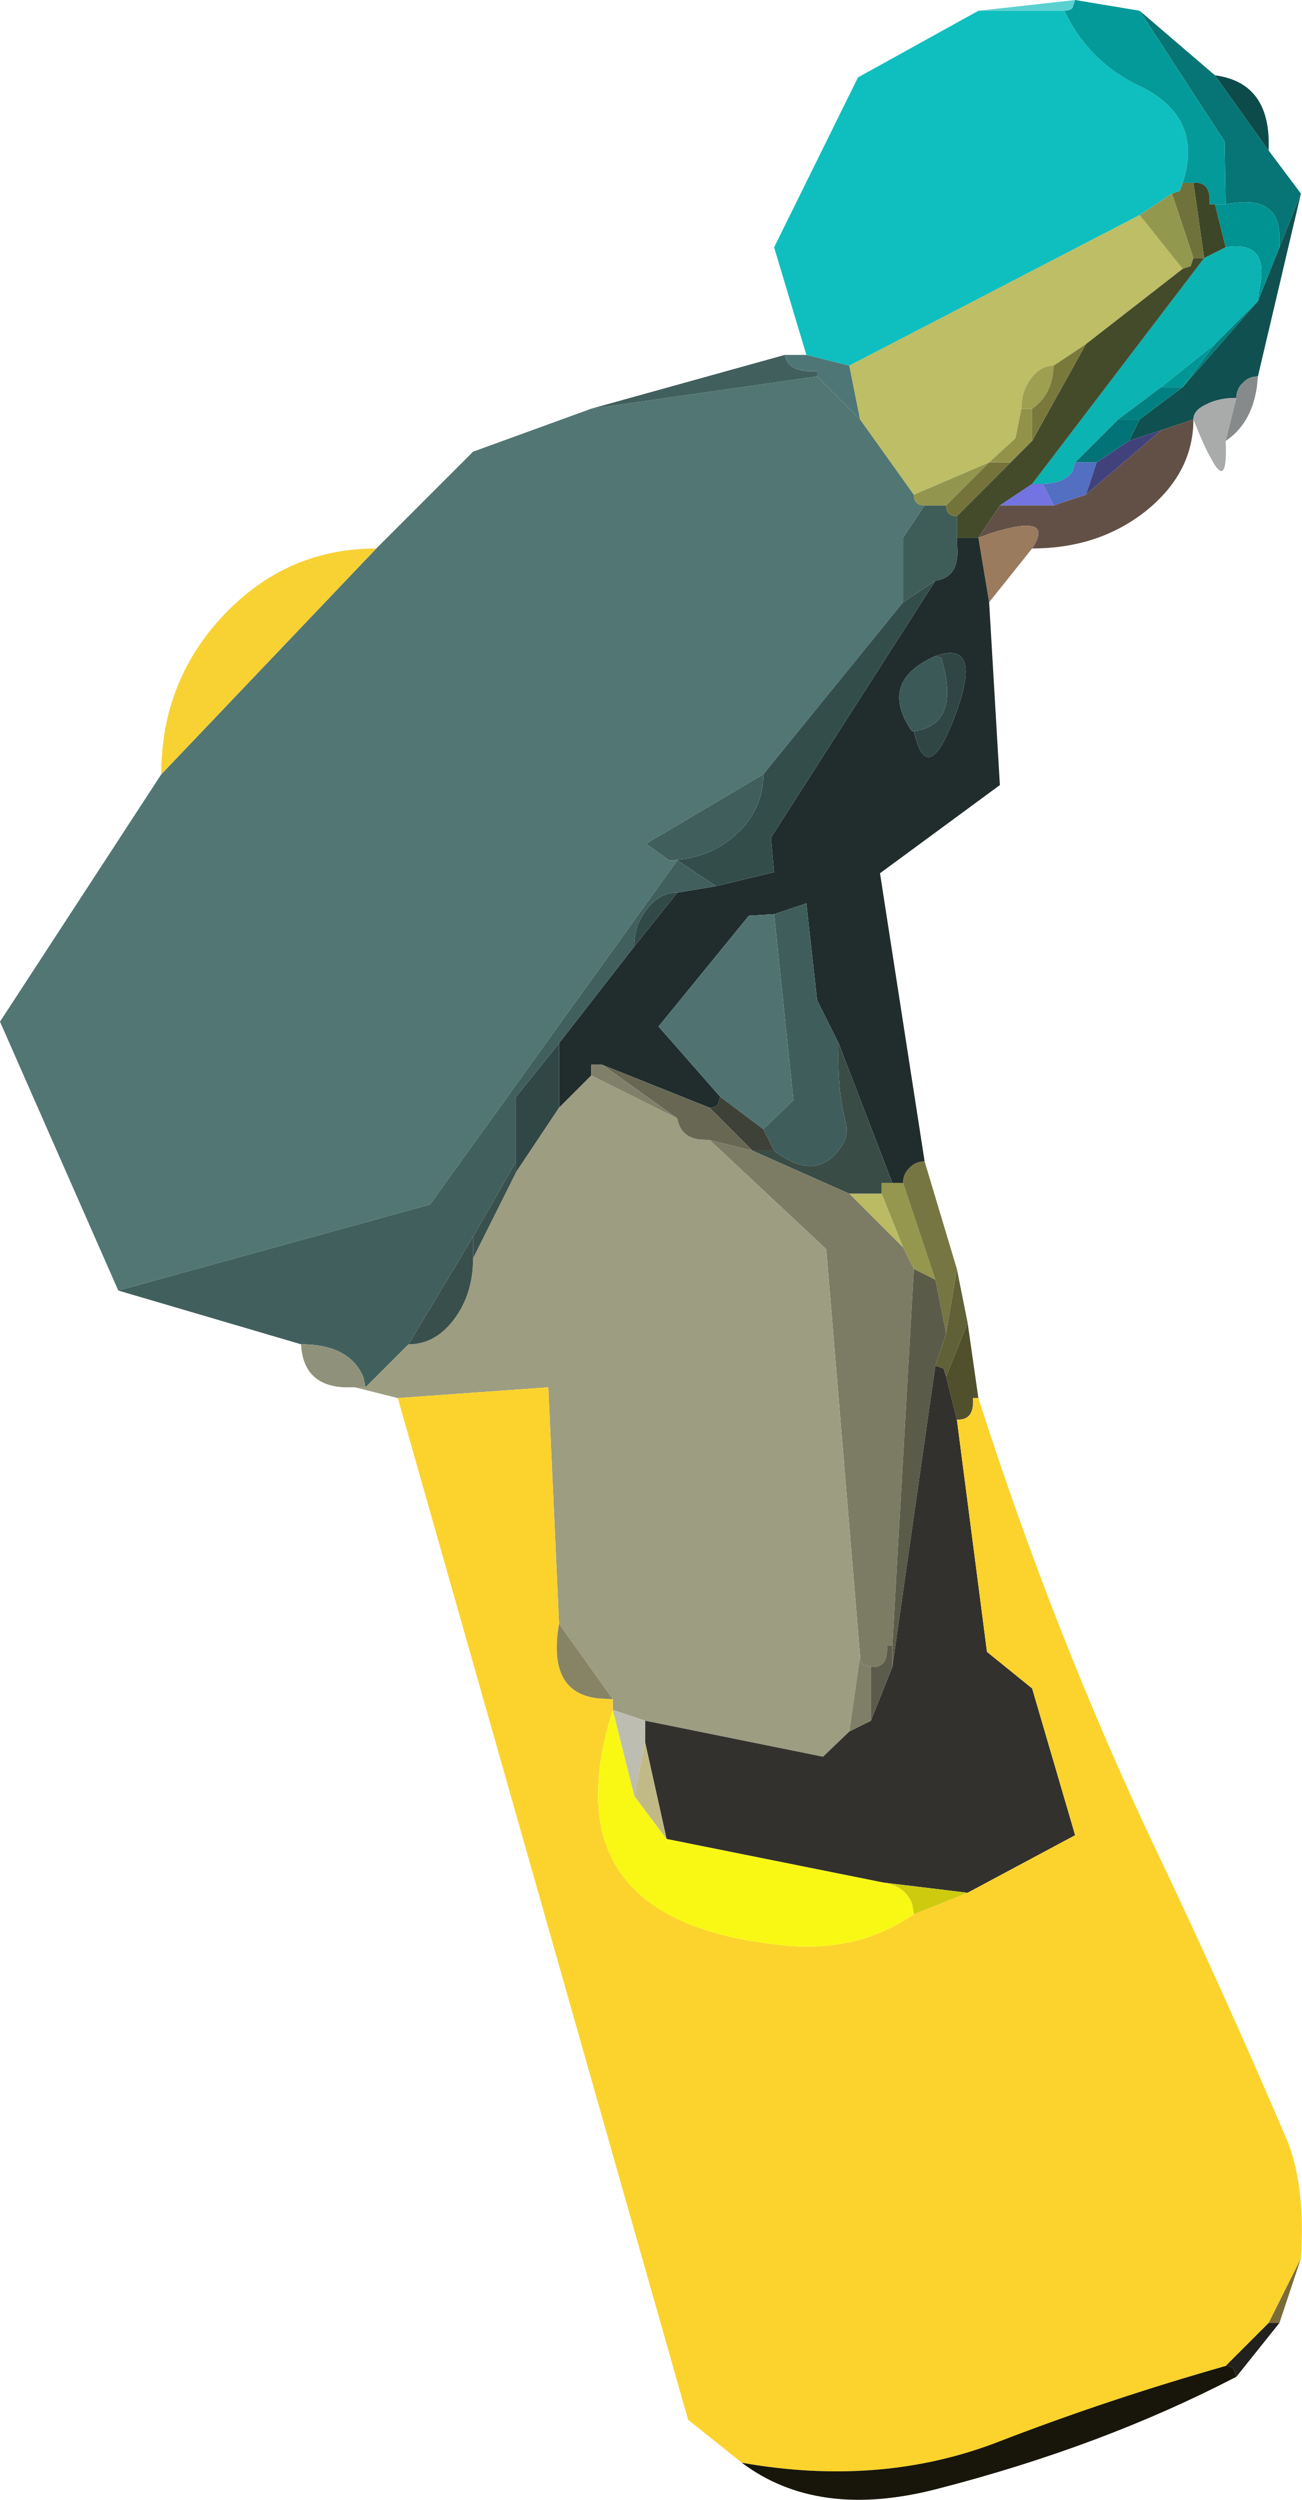 <?xml version="1.0" encoding="UTF-8" standalone="no"?>
<svg xmlns:xlink="http://www.w3.org/1999/xlink" height="232.45px" width="121.1px" xmlns="http://www.w3.org/2000/svg">
  <g transform="matrix(1.0, 0.0, 0.0, 1.0, 52.0, 148.0)">
    <path d="M47.0 -147.0 L39.0 -147.0 48.0 -148.0 47.75 -147.25 Q47.5 -147.0 47.0 -147.0" fill="#5bd0d0" fill-rule="evenodd" stroke="none"/>
    <path d="M23.0 -115.0 L20.0 -125.0 27.8 -140.8 39.0 -147.0 47.0 -147.0 Q49.25 -142.25 54.0 -140.0 60.0 -137.1 58.0 -131.0 L57.75 -130.25 57.0 -130.0 54.0 -128.0 27.0 -114.0 23.0 -115.0" fill="#0fbfbf" fill-rule="evenodd" stroke="none"/>
    <path d="M-41.0 -28.0 L-52.0 -53.0 -37.0 -76.0 -17.0 -97.0 -8.0 -106.0 3.0 -110.0 24.0 -113.0 28.0 -109.0 33.0 -102.0 Q33.0 -101.5 33.25 -101.25 33.5 -101.0 34.0 -101.0 L32.0 -98.0 32.0 -92.0 19.0 -76.0 8.1 -69.55 10.25 -68.0 11.0 -68.0 -12.0 -36.0 -41.0 -28.0" fill="#527673" fill-rule="evenodd" stroke="none"/>
    <path d="M3.0 -110.0 L21.0 -115.0 Q21.3 -113.3 24.0 -113.5 L24.0 -113.0 3.0 -110.0" fill="#415f5d" fill-rule="evenodd" stroke="none"/>
    <path d="M23.0 -115.0 L27.0 -114.0 28.0 -109.0 24.0 -113.0 24.0 -113.5 Q21.3 -113.3 21.0 -115.0 L23.0 -115.0" fill="#4e7676" fill-rule="evenodd" stroke="none"/>
    <path d="M27.0 -114.0 L54.0 -128.0 58.0 -123.0 49.0 -116.0 46.0 -114.0 Q44.75 -114.0 43.9 -112.8 43.0 -111.65 43.0 -110.0 L42.45 -107.25 40.0 -105.0 33.0 -102.0 28.0 -109.0 27.0 -114.0" fill="#bdbe65" fill-rule="evenodd" stroke="none"/>
    <path d="M36.0 -101.0 Q36.0 -100.5 36.25 -100.25 36.5 -100.0 37.0 -100.0 L37.0 -98.0 37.05 -97.0 Q37.2 -94.3 35.0 -94.0 L32.0 -92.0 32.0 -98.0 34.0 -101.0 36.0 -101.0" fill="#3e5c58" fill-rule="evenodd" stroke="none"/>
    <path d="M40.0 -105.0 L36.0 -101.0 34.0 -101.0 Q33.5 -101.0 33.25 -101.25 33.0 -101.5 33.0 -102.0 L40.0 -105.0" fill="#92954e" fill-rule="evenodd" stroke="none"/>
    <path d="M37.0 -100.0 Q36.5 -100.0 36.25 -100.25 36.0 -100.5 36.0 -101.0 L40.0 -105.0 42.0 -105.0 37.0 -100.0" fill="#74743a" fill-rule="evenodd" stroke="none"/>
    <path d="M42.0 -105.0 L40.0 -105.0 42.45 -107.25 43.0 -110.0 44.0 -110.0 44.0 -107.0 42.0 -105.0" fill="#929249" fill-rule="evenodd" stroke="none"/>
    <path d="M54.0 -147.0 L61.0 -141.0 66.0 -134.0 69.0 -130.0 67.0 -125.0 67.0 -126.0 Q67.0 -130.0 62.0 -129.0 L61.9 -134.85 54.0 -147.0" fill="#077575" fill-rule="evenodd" stroke="none"/>
    <path d="M69.0 -130.0 L65.0 -113.0 Q64.15 -113.0 63.6 -112.4 63.0 -111.85 63.0 -111.0 61.35 -111.0 60.2 -110.4 59.0 -109.85 59.0 -109.0 L56.0 -108.0 53.0 -107.0 54.0 -109.0 58.0 -112.0 65.0 -120.0 67.0 -125.0 69.0 -130.0" fill="#115050" fill-rule="evenodd" stroke="none"/>
    <path d="M61.0 -141.0 Q65.85 -140.35 66.0 -135.0 L66.0 -134.0 61.0 -141.0" fill="#0d4b4b" fill-rule="evenodd" stroke="none"/>
    <path d="M58.0 -131.0 Q60.0 -137.1 54.0 -140.0 49.25 -142.25 47.0 -147.0 47.5 -147.0 47.75 -147.25 L48.0 -148.0 54.0 -147.0 61.9 -134.85 62.0 -129.0 61.0 -129.0 60.5 -129.0 Q60.65 -131.15 59.0 -131.0 L58.0 -131.0" fill="#049a9a" fill-rule="evenodd" stroke="none"/>
    <path d="M61.0 -129.0 L62.0 -129.0 Q67.0 -130.0 67.0 -126.0 L67.0 -125.0 65.0 -120.0 65.1 -120.95 Q66.2 -125.7 62.0 -125.0 L61.0 -129.0" fill="#009392" fill-rule="evenodd" stroke="none"/>
    <path d="M61.0 -129.0 L62.0 -125.0 60.0 -124.0 59.0 -131.0 Q60.65 -131.15 60.5 -129.0 L61.0 -129.0" fill="#3d4627" fill-rule="evenodd" stroke="none"/>
    <path d="M62.0 -125.0 Q66.2 -125.7 65.1 -120.95 L65.0 -120.0 61.0 -116.0 56.0 -112.0 52.0 -109.0 48.0 -105.0 47.75 -104.15 Q46.95 -103.05 45.0 -103.0 L44.0 -103.0 60.0 -124.0 62.0 -125.0" fill="#0bb3b2" fill-rule="evenodd" stroke="none"/>
    <path d="M57.0 -130.0 L57.75 -130.25 58.0 -131.0 59.0 -131.0 60.0 -124.0 59.0 -124.0 57.0 -130.0" fill="#6f723a" fill-rule="evenodd" stroke="none"/>
    <path d="M54.0 -128.0 L57.0 -130.0 59.0 -124.0 58.75 -123.25 58.0 -123.0 54.0 -128.0" fill="#93984f" fill-rule="evenodd" stroke="none"/>
    <path d="M37.0 -100.0 L42.0 -105.0 44.0 -107.0 49.0 -116.0 58.0 -123.0 58.75 -123.25 59.0 -124.0 60.0 -124.0 44.0 -103.0 41.0 -101.0 39.0 -98.0 37.0 -98.0 37.0 -100.0" fill="#444b2b" fill-rule="evenodd" stroke="none"/>
    <path d="M58.0 -112.0 L61.0 -116.0 65.0 -120.0 58.0 -112.0" fill="#007e7e" fill-rule="evenodd" stroke="none"/>
    <path d="M58.0 -112.0 L56.0 -112.0 61.0 -116.0 58.0 -112.0" fill="#009696" fill-rule="evenodd" stroke="none"/>
    <path d="M56.0 -112.0 L58.0 -112.0 54.0 -109.0 52.0 -109.0 56.0 -112.0" fill="#008080" fill-rule="evenodd" stroke="none"/>
    <path d="M43.0 -110.0 Q43.0 -111.65 43.9 -112.8 44.75 -114.0 46.0 -114.0 L45.9 -113.0 Q45.5 -111.0 44.0 -110.0 L43.0 -110.0" fill="#9f9f51" fill-rule="evenodd" stroke="none"/>
    <path d="M49.0 -116.0 L44.0 -107.0 44.0 -110.0 Q45.5 -111.0 45.9 -113.0 L46.0 -114.0 49.0 -116.0" fill="#79793c" fill-rule="evenodd" stroke="none"/>
    <path d="M41.0 -101.0 L44.0 -103.0 45.0 -103.0 46.0 -101.0 41.0 -101.0" fill="#7373e2" fill-rule="evenodd" stroke="none"/>
    <path d="M59.0 -109.0 Q59.0 -104.05 54.6 -100.5 50.2 -97.0 44.0 -97.0 46.2 -100.35 40.1 -98.4 L39.0 -98.0 41.0 -101.0 46.0 -101.0 49.0 -102.0 56.0 -108.0 59.0 -109.0" fill="#625046" fill-rule="evenodd" stroke="none"/>
    <path d="M52.0 -109.0 L54.0 -109.0 53.0 -107.0 50.0 -105.0 48.0 -105.0 52.0 -109.0" fill="#027477" fill-rule="evenodd" stroke="none"/>
    <path d="M46.0 -101.0 L45.0 -103.0 Q46.95 -103.05 47.75 -104.15 L48.0 -105.0 50.0 -105.0 49.0 -102.0 46.0 -101.0" fill="#536fc2" fill-rule="evenodd" stroke="none"/>
    <path d="M50.0 -105.0 L53.0 -107.0 56.0 -108.0 49.0 -102.0 50.0 -105.0" fill="#41427c" fill-rule="evenodd" stroke="none"/>
    <path d="M62.0 -107.0 Q62.2 -102.4 60.65 -105.35 60.0 -106.45 59.0 -109.0 59.0 -109.85 60.2 -110.4 61.35 -111.0 63.0 -111.0 L62.0 -107.0" fill="#a9aaaa" fill-rule="evenodd" stroke="none"/>
    <path d="M65.0 -113.0 L64.9 -112.0 Q64.4 -108.6 62.0 -107.0 L63.0 -111.0 Q63.0 -111.85 63.6 -112.4 64.15 -113.0 65.0 -113.0" fill="#878a8a" fill-rule="evenodd" stroke="none"/>
    <path d="M44.0 -97.0 L40.0 -92.0 39.0 -98.0 40.1 -98.4 Q46.2 -100.35 44.0 -97.0" fill="#9a7b5d" fill-rule="evenodd" stroke="none"/>
    <path d="M40.0 -92.0 L41.0 -75.0 29.85 -66.8 34.0 -40.0 Q33.15 -40.0 32.6 -39.4 32.0 -38.85 32.0 -38.0 L31.0 -38.0 26.0 -51.0 24.0 -55.0 23.0 -64.0 20.0 -63.0 17.65 -62.85 9.25 -52.55 15.0 -46.0 14.75 -45.25 Q14.5 -45.0 14.0 -45.0 L4.0 -49.0 3.0 -49.0 3.0 -48.0 0.0 -45.0 0.0 -51.0 7.0 -60.0 11.0 -65.0 14.6 -65.6 20.0 -66.9 19.7 -70.1 35.0 -94.0 Q37.2 -94.3 37.05 -97.0 L37.0 -98.0 39.0 -98.0 40.0 -92.0 M33.0 -80.0 Q34.2 -74.7 36.7 -81.1 39.6 -88.6 35.0 -87.0 29.7 -84.65 32.75 -80.1 32.8 -80.0 33.0 -80.0" fill="#202d2c" fill-rule="evenodd" stroke="none"/>
    <path d="M32.0 -92.0 L35.0 -94.0 19.7 -70.1 20.0 -66.9 14.6 -65.6 11.0 -68.0 10.25 -68.0 Q13.85 -68.1 16.4 -70.35 19.0 -72.7 19.0 -76.0 L32.0 -92.0" fill="#334d4b" fill-rule="evenodd" stroke="none"/>
    <path d="M35.0 -87.0 L35.55 -86.85 Q37.4 -80.6 33.0 -80.0 32.8 -80.0 32.75 -80.1 29.7 -84.65 35.0 -87.0" fill="#3b5957" fill-rule="evenodd" stroke="none"/>
    <path d="M33.0 -80.0 Q37.4 -80.6 35.55 -86.85 L35.0 -87.0 Q39.6 -88.6 36.7 -81.1 34.2 -74.7 33.0 -80.0" fill="#2f4645" fill-rule="evenodd" stroke="none"/>
    <path d="M19.0 -76.0 Q19.0 -72.7 16.4 -70.35 13.85 -68.1 10.25 -68.0 L8.1 -69.55 19.0 -76.0" fill="#3f5e5c" fill-rule="evenodd" stroke="none"/>
    <path d="M-24.0 -23.0 L-41.0 -28.0 -12.0 -36.0 11.0 -68.0 14.6 -65.6 11.0 -65.0 Q9.35 -65.0 8.2 -63.5 7.0 -62.05 7.0 -60.0 L0.0 -51.0 -4.0 -46.0 -4.0 -40.0 -8.0 -33.0 -14.0 -23.0 -18.0 -19.0 -18.2 -19.95 Q-19.5 -23.0 -24.0 -23.0" fill="#41605d" fill-rule="evenodd" stroke="none"/>
    <path d="M11.0 -65.0 L7.0 -60.0 Q7.0 -62.05 8.2 -63.5 9.35 -65.0 11.0 -65.0" fill="#314947" fill-rule="evenodd" stroke="none"/>
    <path d="M15.0 -46.0 L9.25 -52.55 17.65 -62.85 20.0 -63.0 21.8 -45.7 19.0 -43.0 15.0 -46.0" fill="#507371" fill-rule="evenodd" stroke="none"/>
    <path d="M20.0 -63.0 L23.0 -64.0 24.0 -55.0 26.0 -51.0 Q25.85 -46.85 26.6 -43.9 27.0 -42.5 26.3 -41.45 24.0 -37.95 20.0 -41.0 L19.0 -43.0 21.8 -45.7 20.0 -63.0" fill="#3f5e5b" fill-rule="evenodd" stroke="none"/>
    <path d="M0.0 -51.0 L0.0 -45.0 -4.0 -39.0 -4.0 -40.0 -4.0 -46.0 0.0 -51.0" fill="#304745" fill-rule="evenodd" stroke="none"/>
    <path d="M26.0 -51.0 L31.0 -38.0 30.0 -38.0 30.0 -37.0 27.0 -37.0 18.0 -41.0 20.0 -41.0 Q24.0 -37.95 26.3 -41.45 27.0 -42.5 26.6 -43.9 25.85 -46.85 26.0 -51.0" fill="#394c46" fill-rule="evenodd" stroke="none"/>
    <path d="M31.0 -38.0 L32.0 -38.0 35.0 -29.0 33.0 -30.0 32.0 -32.0 30.0 -37.0 30.0 -38.0 31.0 -38.0" fill="#96974e" fill-rule="evenodd" stroke="none"/>
    <path d="M34.0 -40.0 L37.0 -30.0 36.0 -24.0 35.0 -29.0 32.0 -38.0 Q32.0 -38.85 32.6 -39.4 33.15 -40.0 34.0 -40.0" fill="#767642" fill-rule="evenodd" stroke="none"/>
    <path d="M27.0 -37.0 L30.0 -37.0 32.0 -32.0 27.0 -37.0" fill="#bbbb64" fill-rule="evenodd" stroke="none"/>
    <path d="M18.0 -41.0 L27.0 -37.0 32.0 -32.0 33.0 -30.0 31.0 5.0 30.5 5.0 Q30.65 7.15 29.0 7.0 L28.25 6.75 Q28.0 6.5 28.0 6.0 L24.85 -31.85 14.0 -42.0 18.0 -41.0" fill="#7c7c65" fill-rule="evenodd" stroke="none"/>
    <path d="M-15.0 -18.0 L-19.0 -19.0 -18.0 -19.0 -14.0 -23.0 Q-11.5 -23.0 -9.75 -25.35 -8.0 -27.7 -8.0 -31.0 L-4.0 -39.0 0.0 -45.0 3.0 -48.0 11.0 -44.0 Q11.3 -42.3 13.0 -42.05 L14.0 -42.0 24.85 -31.85 28.0 6.0 27.0 13.0 24.55 15.35 8.0 12.0 5.0 11.0 5.0 10.0 0.0 3.0 -1.0 -19.0 -15.0 -18.0" fill="#9d9d82" fill-rule="evenodd" stroke="none"/>
    <path d="M33.0 -30.0 L35.0 -29.0 36.0 -24.0 35.0 -21.0 31.0 7.0 31.0 5.0 33.0 -30.0" fill="#5b5b4a" fill-rule="evenodd" stroke="none"/>
    <path d="M37.0 -30.0 L38.0 -25.0 36.0 -20.0 35.75 -20.75 35.0 -21.0 36.0 -24.0 37.0 -30.0" fill="#616137" fill-rule="evenodd" stroke="none"/>
    <path d="M38.0 -25.0 L39.0 -18.0 38.5 -18.0 Q38.65 -15.9 37.0 -16.0 L36.0 -20.0 38.0 -25.0" fill="#51502d" fill-rule="evenodd" stroke="none"/>
    <path d="M14.0 -45.0 Q14.5 -45.0 14.75 -45.25 L15.0 -46.0 19.0 -43.0 20.0 -41.0 18.0 -41.0 14.0 -45.0" fill="#3e4137" fill-rule="evenodd" stroke="none"/>
    <path d="M4.0 -49.0 L14.0 -45.0 18.0 -41.0 14.0 -42.0 13.0 -42.05 Q11.3 -42.3 11.0 -44.0 L4.0 -49.0" fill="#676754" fill-rule="evenodd" stroke="none"/>
    <path d="M3.0 -48.0 L3.0 -49.0 4.0 -49.0 11.0 -44.0 3.0 -48.0" fill="#80806a" fill-rule="evenodd" stroke="none"/>
    <path d="M37.0 -16.0 L39.8 5.6 44.0 9.0 48.0 22.65 38.0 28.0 30.15 27.05 10.0 23.0 8.0 14.0 8.0 12.0 24.55 15.35 27.0 13.0 29.0 12.0 31.0 7.0 35.0 -21.0 35.75 -20.75 36.0 -20.0 37.0 -16.0" fill="#32312d" fill-rule="evenodd" stroke="none"/>
    <path d="M39.0 -18.0 Q46.15 4.35 55.8 24.6 61.8 37.2 67.6 50.75 69.45 55.05 69.0 62.0 L66.0 68.0 62.0 72.0 Q51.1 75.1 41.0 79.0 30.0 83.3 17.0 81.0 L12.0 77.0 -15.0 -18.0 -1.0 -19.0 0.0 3.0 Q-1.15 9.65 4.0 9.95 L5.0 10.0 5.0 11.0 Q-1.15 30.35 20.1 32.8 27.45 33.8 33.0 30.0 L38.0 28.0 48.0 22.65 44.0 9.0 39.8 5.6 37.0 -16.0 Q38.65 -15.9 38.5 -18.0 L39.0 -18.0" fill="#fcd32c" fill-rule="evenodd" stroke="none"/>
    <path d="M29.0 7.0 Q30.65 7.15 30.5 5.0 L31.0 5.0 31.0 7.0 29.0 12.0 29.0 7.0" fill="#5b5b4b" fill-rule="evenodd" stroke="none"/>
    <path d="M28.0 6.0 Q28.0 6.5 28.25 6.75 L29.0 7.0 29.0 12.0 27.0 13.0 28.0 6.0" fill="#7f7f68" fill-rule="evenodd" stroke="none"/>
    <path d="M33.0 30.0 Q27.45 33.8 20.1 32.8 -1.15 30.35 5.0 11.0 L7.0 19.0 10.0 23.0 30.15 27.05 Q32.2 27.35 32.85 29.05 L33.0 30.0" fill="#f9f814" fill-rule="evenodd" stroke="none"/>
    <path d="M5.0 10.0 L4.0 9.95 Q-1.15 9.65 0.0 3.0 L5.0 10.0" fill="#868464" fill-rule="evenodd" stroke="none"/>
    <path d="M8.0 12.0 L8.0 14.0 7.0 19.0 5.0 11.0 8.0 12.0" fill="#bdbdb1" fill-rule="evenodd" stroke="none"/>
    <path d="M8.0 14.0 L10.0 23.0 7.0 19.0 8.0 14.0" fill="#c1ba87" fill-rule="evenodd" stroke="none"/>
    <path d="M38.0 28.0 L33.0 30.0 32.85 29.05 Q32.2 27.35 30.15 27.05 L38.0 28.0" fill="#cecb0f" fill-rule="evenodd" stroke="none"/>
    <path d="M63.0 73.0 Q50.5 79.5 35.1 83.45 24.05 86.3 17.0 81.0 30.0 83.3 41.0 79.0 51.1 75.1 62.0 72.0 62.5 72.0 62.75 72.25 L63.0 73.0" fill="#18150b" fill-rule="evenodd" stroke="none"/>
    <path d="M69.0 62.0 L67.0 68.0 66.0 68.0 69.0 62.0" fill="#796c39" fill-rule="evenodd" stroke="none"/>
    <path d="M67.0 68.0 L63.0 73.0 62.75 72.25 Q62.5 72.0 62.0 72.0 L66.0 68.0 67.0 68.0" fill="#22211d" fill-rule="evenodd" stroke="none"/>
    <path d="M-37.0 -76.0 Q-37.0 -84.7 -31.15 -90.85 -25.3 -97.0 -17.0 -97.0 L-37.0 -76.0" fill="#f8d133" fill-rule="evenodd" stroke="none"/>
    <path d="M-8.0 -31.0 L-8.0 -33.0 -4.0 -40.0 -4.0 -39.0 -8.0 -31.0" fill="#3a504c" fill-rule="evenodd" stroke="none"/>
    <path d="M-8.0 -33.0 L-8.0 -31.0 Q-8.0 -27.7 -9.75 -25.35 -11.5 -23.0 -14.0 -23.0 L-8.0 -33.0" fill="#394f4b" fill-rule="evenodd" stroke="none"/>
    <path d="M-19.0 -19.0 L-20.0 -19.0 Q-23.8 -19.2 -24.0 -23.0 -19.5 -23.0 -18.2 -19.95 L-18.0 -19.0 -19.0 -19.0" fill="#90917a" fill-rule="evenodd" stroke="none"/>
  </g>
</svg>
